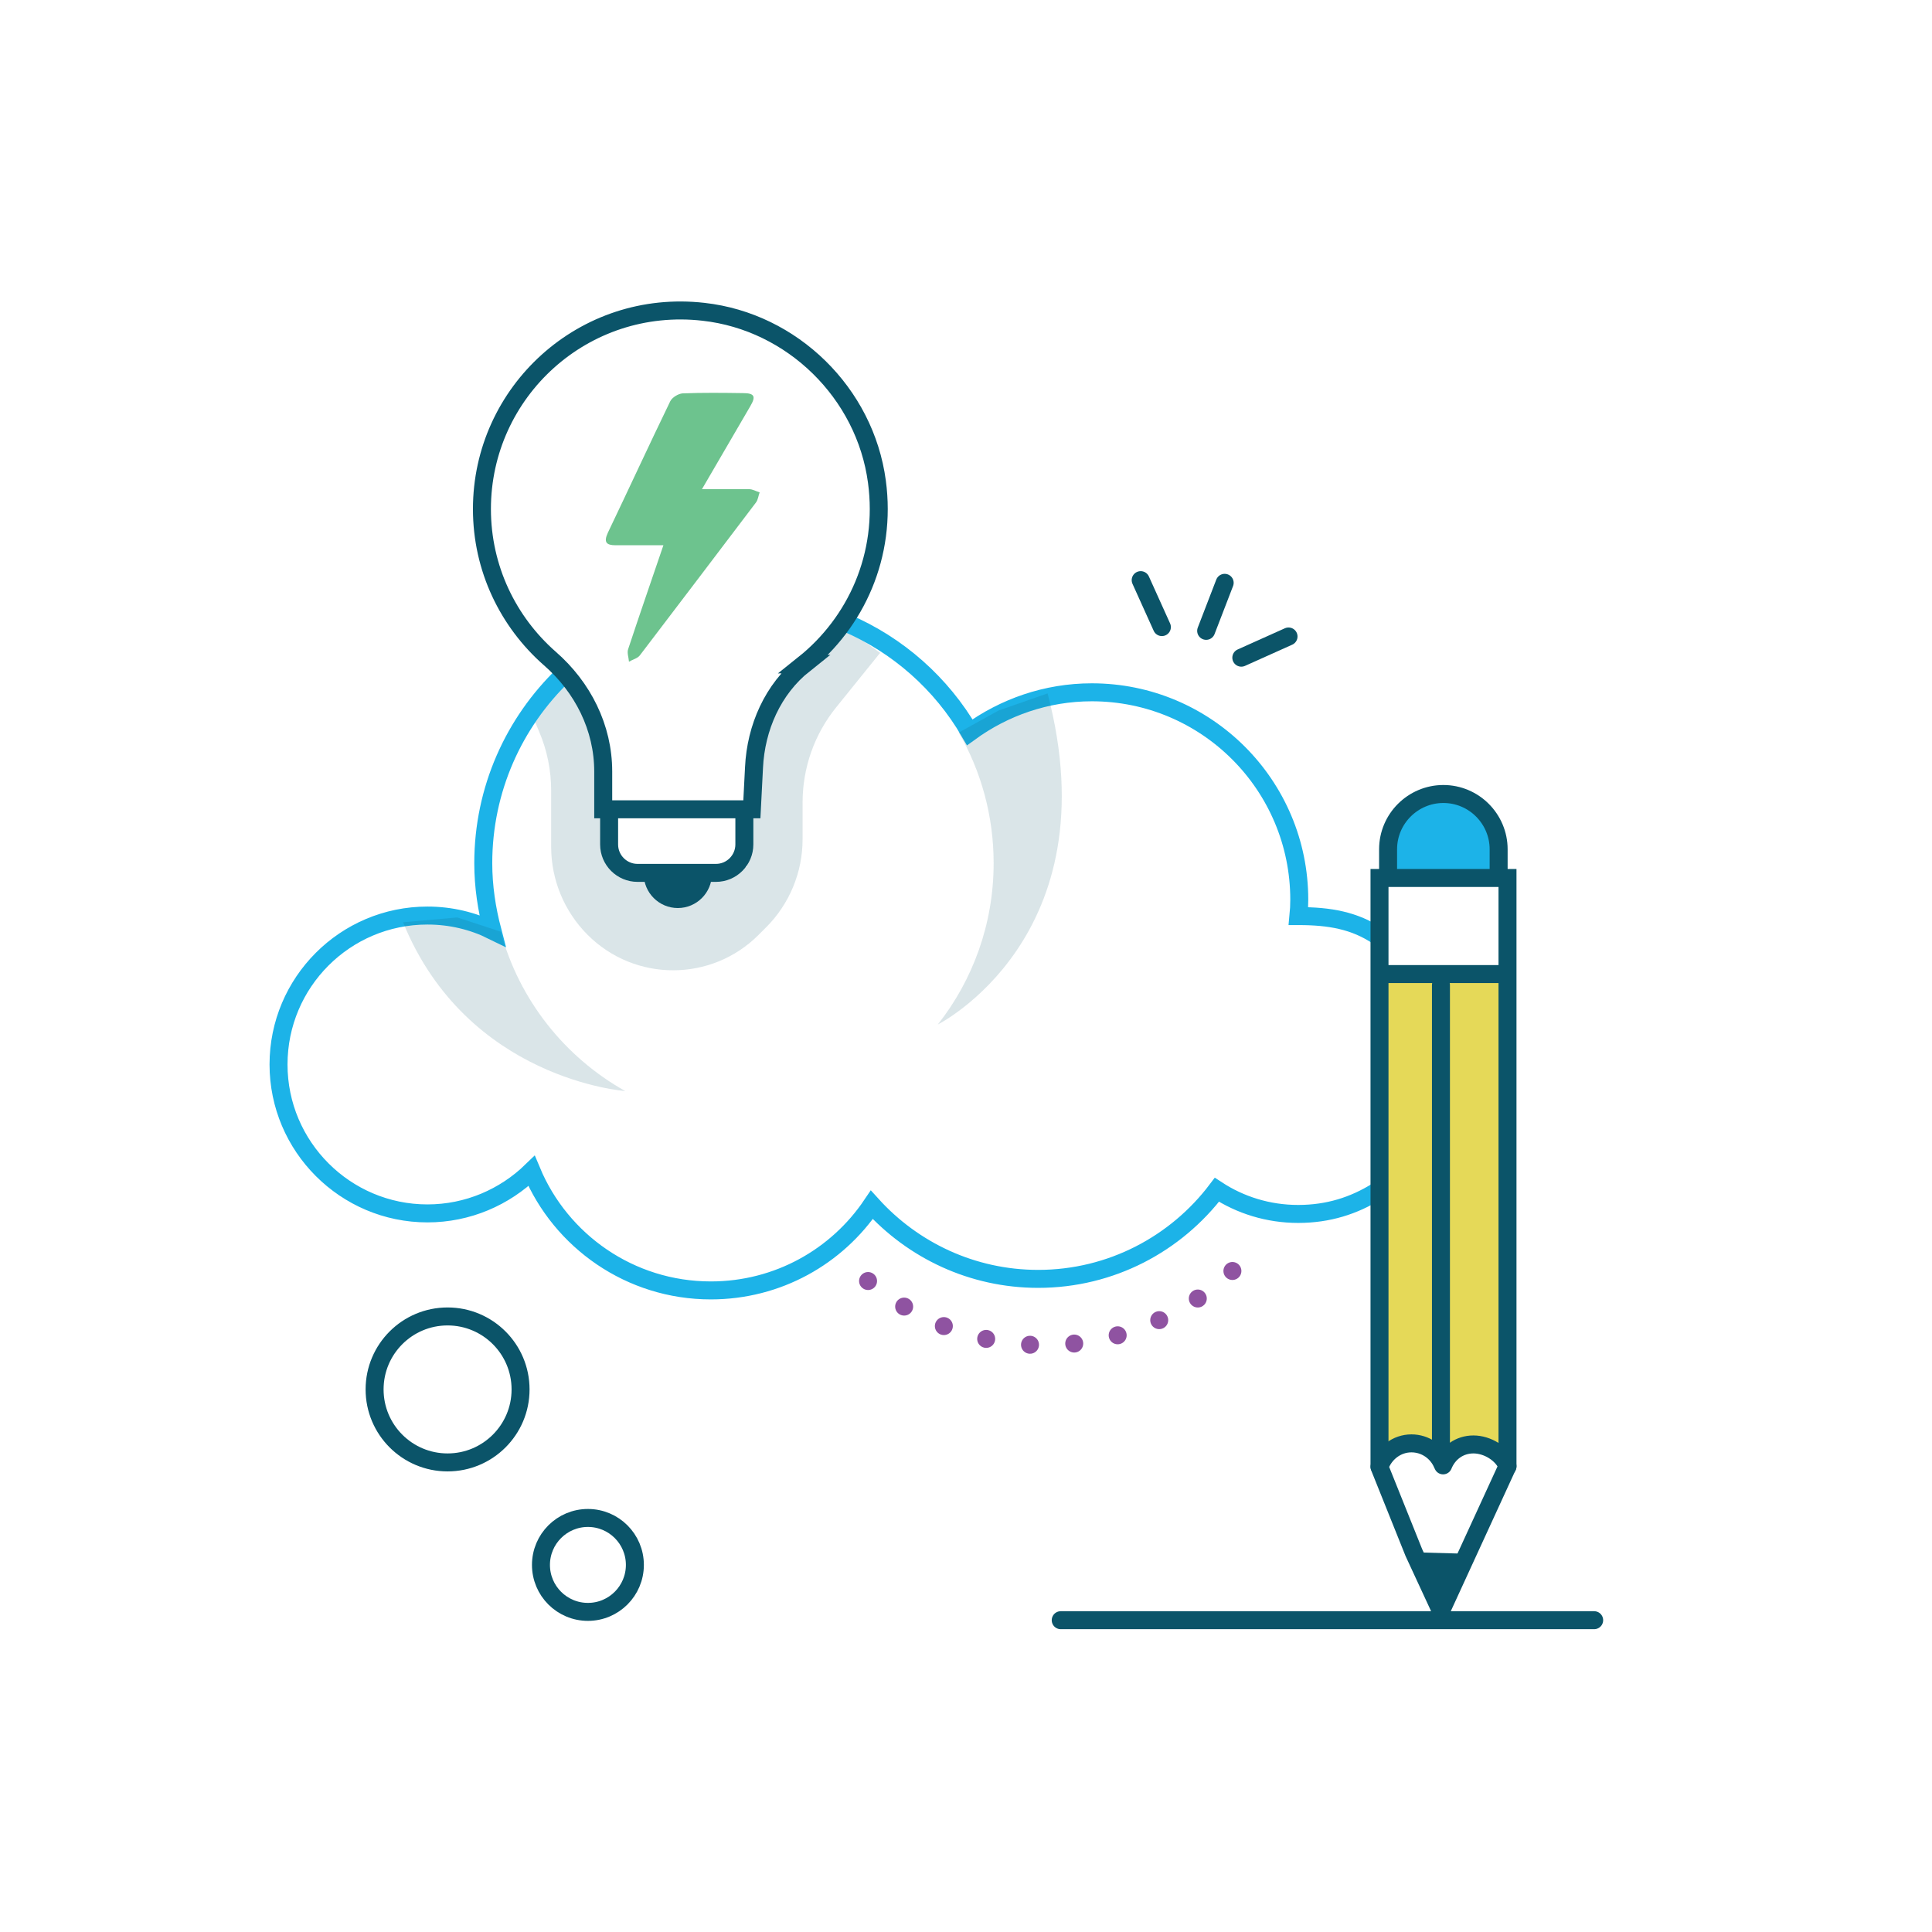 <svg xmlns="http://www.w3.org/2000/svg" id="Layer_1" data-name="Layer 1" viewBox="0 0 72 72"><defs><style>      .cls-1 {        stroke: #8f53a1;        stroke-dasharray: 0 1.65;      }      .cls-1, .cls-2, .cls-3, .cls-4, .cls-5, .cls-6 {        stroke-linecap: round;        stroke-width: .67px;      }      .cls-1, .cls-2, .cls-4, .cls-5, .cls-6 {        fill: none;      }      .cls-1, .cls-3, .cls-4, .cls-5, .cls-6 {        stroke-miterlimit: 10;      }      .cls-2 {        stroke-linejoin: round;      }      .cls-2, .cls-3, .cls-5 {        stroke: #0b5469;      }      .cls-3 {        fill: #1cb3e8;      }      .cls-4 {        stroke: #1cb3e8;      }      .cls-7, .cls-8 {        fill: #0b5469;      }      .cls-6 {        stroke: #0b5468;      }      .cls-9 {        fill: #6dc38e;      }      .cls-10 {        fill: #e5d958;      }      .cls-8 {        opacity: .15;      }    </style></defs><path class="cls-8" d="M19.78,26.53l.31.73c.3.7.45,1.45.45,2.21v2.09c0,1.23.49,2.41,1.36,3.28h0c1.76,1.76,4.61,1.76,6.37,0l.28-.28c.87-.87,1.36-2.05,1.36-3.28v-1.37c0-1.3.44-2.55,1.26-3.56l1.63-2.02-1.46-1.05-2.33,2.49-.83,1.72-.34,4.82-2.61.34c-1.96.03-2.54-.73-2.61-2.68l-.28-2.75-1.53-1.99-1.01,1.31Z"></path><path class="cls-3" d="M51.73,32.68v-1.03c0-1.14.93-2.06,2.06-2.06h0c1.14,0,2.06.93,2.06,2.06v1.03"></path><polygon class="cls-10" points="56.18 54.36 56.18 36.57 51.22 36.57 51.22 54.36 52.6 53.79 53.77 54.22 54.9 53.82 56.18 54.36"></polygon><path class="cls-4" d="M51.37,34.9c-.88-.6-1.83-.76-2.98-.76.02-.2.03-.41.03-.61,0-4.27-3.46-7.73-7.73-7.73-1.7,0-3.27.56-4.55,1.49-1.05-1.81-2.67-3.25-4.61-4.08"></path><path class="cls-4" d="M21,25.15c-1.84,1.77-2.99,4.26-2.99,7.02,0,.87.13,1.71.34,2.51-.73-.36-1.55-.56-2.42-.56-3.07,0-5.55,2.49-5.55,5.55s2.49,5.55,5.55,5.55c1.51,0,2.88-.61,3.88-1.58,1.09,2.61,3.67,4.45,6.68,4.45,2.5,0,4.7-1.26,6-3.19,1.53,1.69,3.74,2.76,6.2,2.76,2.72,0,5.14-1.31,6.66-3.32.87.57,1.91.9,3.03.9s2.08-.31,2.93-.84"></path><path class="cls-8" d="M35.73,27.3c.83,1.43,1.3,3.1,1.3,4.87,0,2.27-.78,4.36-2.08,6.01,0,0,6.48-3.26,4.09-12.34l-1.83.64-1.48.82Z"></path><path class="cls-8" d="M18.66,34.72c.69,2.55,2.39,4.68,4.64,5.94,0,0-5.89-.42-8.28-6.29l2.02-.18,1.62.53Z"></path><path class="cls-1" d="M32.35,47.74c1.78,1.49,4.08,2.39,6.58,2.39,3.2,0,6.06-1.47,7.94-3.77"></path><path class="cls-5" d="M29.96,24.75c1.94-1.55,3.09-4.05,2.72-6.8-.44-3.3-3.15-5.96-6.46-6.33-4.47-.51-8.26,2.98-8.26,7.35,0,2.22.98,4.21,2.53,5.57,1.23,1.07,1.99,2.58,1.99,4.21v1.41h5.54l.08-1.56c.07-1.48.7-2.92,1.87-3.85Z"></path><path class="cls-5" d="M22.7,30.43v1.04c0,.59.48,1.06,1.06,1.06h2.92c.59,0,1.06-.48,1.06-1.06v-1.18"></path><polyline class="cls-5" points="51.41 54.65 51.41 32.72 56.18 32.72 56.18 54.65"></polyline><path class="cls-2" d="M53.76,54.57c-.19-.46-.64-.78-1.16-.78-.55,0-1.02.37-1.19.88l1.28,3.19,1.01,2.18,2.48-5.4c-.19-.47-.75-.81-1.27-.81s-.94.31-1.13.78"></path><line class="cls-5" x1="53.7" y1="53.98" x2="53.7" y2="36.71"></line><line class="cls-5" x1="51.64" y1="36.3" x2="56.11" y2="36.3"></line><polygon class="cls-7" points="54.53 57.9 53.56 60.04 52.69 57.85 54.53 57.9"></polygon><line class="cls-5" x1="39.53" y1="60.38" x2="59.41" y2="60.38"></line><circle class="cls-5" cx="16.68" cy="51.78" r="2.72"></circle><circle class="cls-5" cx="21.91" cy="58.32" r="1.75"></circle><path class="cls-7" d="M26.53,32.57c0,.7-.57,1.27-1.27,1.27s-1.27-.57-1.27-1.27"></path><path class="cls-9" d="M24.73,20.32c-.65,0-1.22,0-1.79,0-.34,0-.45-.11-.29-.46.78-1.63,1.54-3.28,2.33-4.91.07-.14.3-.28.46-.29.75-.03,1.49-.02,2.24-.01.44,0,.5.12.28.49-.59,1.01-1.17,2.01-1.8,3.09.63,0,1.19,0,1.76,0,.13,0,.26.08.39.12-.05.13-.06.28-.14.38-1.44,1.9-2.88,3.8-4.33,5.7-.09.11-.27.15-.4.23-.01-.16-.08-.33-.03-.47.42-1.27.86-2.54,1.32-3.89Z"></path><line class="cls-6" x1="44.95" y1="23.51" x2="45.64" y2="21.72"></line><line class="cls-6" x1="46.26" y1="24.51" x2="48.02" y2="23.72"></line><line class="cls-6" x1="43.3" y1="23.37" x2="42.51" y2="21.62"></line></svg>